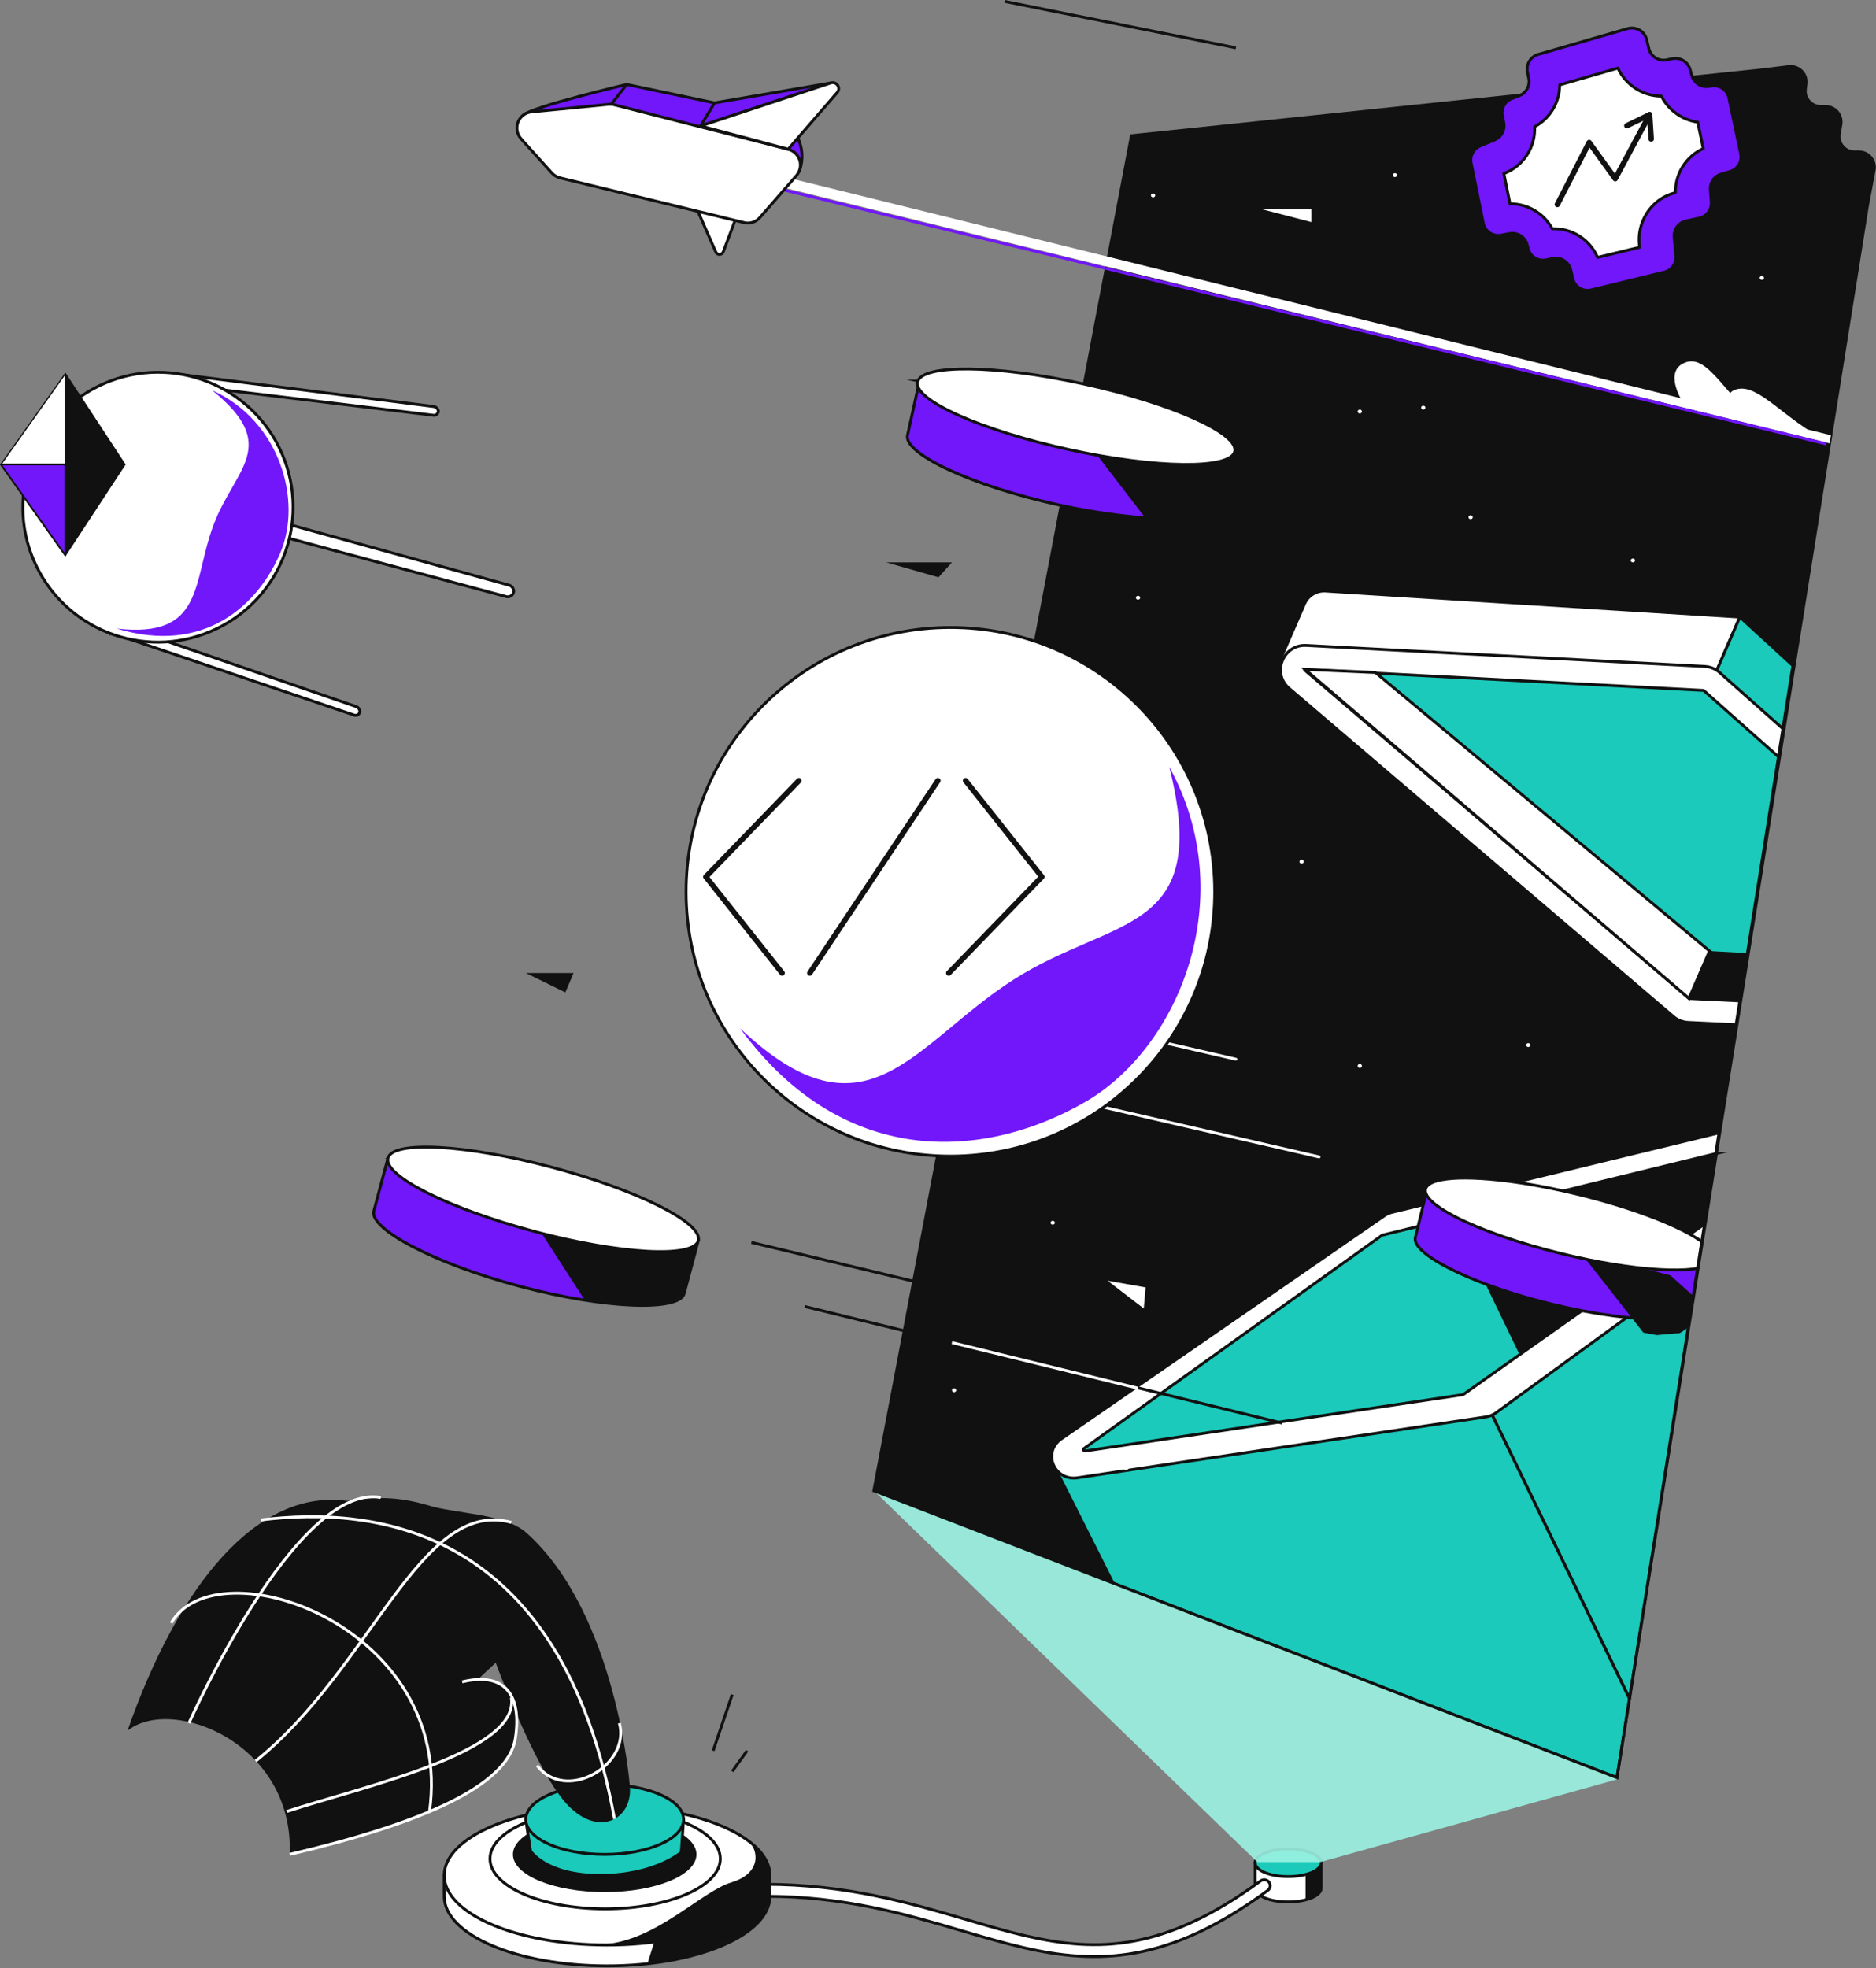 <?xml version="1.0" encoding="UTF-8"?> <svg xmlns="http://www.w3.org/2000/svg" width="655" height="687" viewBox="0 0 655 687" fill="none"><rect x="0" y="0" width="655" height="687" fill="#808080" stroke="none"/><g clip-path="url(#clip0_590_659)"><path d="M654.34 59.41L652.01 71.82L639.24 151.93L638.79 154.76L564.56 620.53L388.59 552.59L305.1 520.36L386.23 93.72L386.35 93.05L387 89.66L395.04 47.37L530.93 33.2L544.38 31.79L568.9 29.23L590.9 26.94L614.29 24.5L624.55 23.25C628.06 22.83 631.03 25.82 630.57 29.32L630.34 31.07C629.92 34.3 632.44 37.17 635.7 37.17H637.41C640.77 37.17 643.31 40.19 642.74 43.49L642.19 46.69C641.62 49.99 644.17 53.01 647.52 53.01H649.04C652.42 53.01 654.98 56.08 654.35 59.41H654.34Z" fill="#111111"></path><path d="M593.34 432.84L594.37 432.06L594.16 433.42L593.47 437.83L592.83 441.79L592.68 442.74L591.16 452.35L590.02 459.58L589.43 463.38L568.93 592.85L520.99 493.92L518.7 489.19L559.08 458.7L565.12 454.15L578.57 443.99L579.66 443.17L588.37 436.59L593.34 432.84Z" fill="#1BCABA" stroke="#111111" stroke-miterlimit="10"></path><path d="M568.91 592.95L564.55 620.53L388.58 552.59L368.62 512.87L368.68 512.86L518.7 489.22L520.97 493.93L568.91 592.95Z" fill="#1BCABA" stroke="#111111" stroke-miterlimit="10"></path><path d="M600.18 395.43L599.03 402.7L598.98 403.04L595.14 427.28L595.12 427.4L594.38 432.06L594.17 433.42L593.47 437.83L592.84 441.79L591.22 442.97L585.44 447.18L569.03 459.13L568.03 459.86L522.34 493.14C521.92 493.45 521.47 493.71 521 493.92C521 493.92 520.993 493.924 520.98 493.93C520.28 494.26 519.53 494.49 518.76 494.6L376.18 515.85C372.88 516.34 370.23 514.97 368.68 512.86C366.4 509.75 366.53 505.04 370.54 502.26L483.43 424.31C484.25 423.75 485.16 423.36 486.13 423.14L496.96 420.51L500.29 419.7L509.5 417.46L529.26 412.66L600.18 395.43Z" fill="white" stroke="#111111" stroke-miterlimit="10"></path><path d="M599.02 402.7L598.97 403.04L595.13 427.28L590.08 430.85L583.59 435.43L573.36 442.66L573.11 442.83L562.25 450.5L552.31 457.52L530.56 472.88L510.92 486.76C510.85 486.8 510.78 486.83 510.71 486.84L378.83 506.5C378.72 506.52 378.61 506.49 378.51 506.44C378.41 506.38 378.34 506.29 378.3 506.19C378.26 506.08 378.26 505.97 378.3 505.86C378.33 505.75 378.4 505.66 378.5 505.6L482.5 431.22C482.55 431.19 482.61 431.16 482.67 431.14L495.11 428.1L507.83 424.99L508.37 424.86L524.12 421.01L545.81 415.71L554.42 413.6L599.03 402.7H599.02Z" fill="#1BCABA" stroke="#111111" stroke-miterlimit="10"></path><path d="M598.97 403.04L595.14 427.28L595.12 427.4L590.18 430.9L583.72 435.46L573.52 442.67L573.26 442.86L562.32 450.6L552.49 457.56L530.64 473.02L530.56 472.88L519.62 450.2L518.7 448.22L507.82 424.99L507.68 424.68L507.91 424.62L523.64 420.89L545.66 415.67L554.41 413.6L598.97 403.04Z" fill="#111111"></path><path d="M446.74 230.88L455.45 210.8C456.06 209.38 457.1 208.19 458.42 207.39C459.74 206.58 461.27 206.2 462.81 206.3L607.48 215.39L597.32 238.8L446.74 230.88Z" fill="white" stroke="#111111" stroke-miterlimit="10"></path><path d="M625.98 232.35L622.49 254.37L621.55 260.32L597.31 238.8L599.41 233.99L607.47 215.39L625.98 232.35Z" fill="#1BCABA" stroke="#111111" stroke-miterlimit="10"></path><path d="M622.49 254.37L621.55 260.32L620.94 264.2L610.1 332.7L607.46 349.36V349.38L606.14 357.7L589.39 356.9C587.51 356.8 585.7 356.08 584.27 354.86L450.09 240.28C447.09 237.72 446.5 234.01 447.62 230.93C448.8 227.65 451.9 225.07 456.09 225.3L595.19 232.62C596.7 232.69 598.15 233.16 599.4 233.99C599.75 234.21 600.09 234.47 600.4 234.75L622.49 254.37Z" fill="white" stroke="#111111" stroke-miterlimit="10"></path><path d="M620.95 264.2L610.11 332.7L607.47 349.36V349.38L589.79 348.53L589.74 348.51H589.72L589.71 348.5L589.18 348.05L455.55 233.92L455.47 233.89C455.47 233.81 455.51 233.74 455.56 233.68H455.7L480.52 234.99L594.76 240.99L594.86 241.04L620.95 264.2Z" fill="#1BCABA" stroke="#111111" stroke-miterlimit="10"></path><path d="M610.1 332.7L607.47 349.36L589.73 348.51H589.72L589.7 348.5H589.72L596.89 331.97L610.1 332.7Z" fill="#111111"></path><path d="M596.89 331.97L480.22 234.74L455.65 233.65L589.71 348.51L596.88 331.97H596.89Z" fill="white" stroke="#111111" stroke-miterlimit="10"></path><path d="M593.47 437.83L592.84 441.79L592.69 442.74L591.17 452.35L590.03 459.58C585.62 460.67 578.49 460.83 569.74 460.03C569.18 459.98 568.61 459.93 568.03 459.86C565.19 459.58 562.2 459.19 559.09 458.7C556.95 458.37 554.75 457.99 552.5 457.56C552.44 457.55 552.38 457.53 552.32 457.52C548.91 456.87 545.4 456.11 541.82 455.24C533.35 453.18 525.49 450.76 518.7 448.22C503.17 442.41 493.18 436 494.16 431.99L495.11 428.1L496.96 420.51L497.9 416.67L498.36 414.76L509.5 417.46L523.65 420.89L524.12 421.01L583.6 435.43L583.72 435.46L588.38 436.59L593.47 437.83Z" fill="#7117FA" stroke="#111111" stroke-miterlimit="10"></path><path d="M593.34 432.84C593.62 433.03 593.9 433.22 594.16 433.42L593.46 437.83L592.83 441.79L592.68 442.74C592.22 442.82 591.73 442.9 591.21 442.97C588.15 443.36 584.23 443.42 579.66 443.17C577.73 443.06 575.67 442.89 573.52 442.67C573.47 442.67 573.42 442.67 573.36 442.67C572.56 442.58 571.75 442.49 570.92 442.39H570.91C565.82 441.78 560.23 440.87 554.36 439.67C551.49 439.08 548.55 438.42 545.56 437.7C530.35 434.01 517.05 429.31 508.36 424.87C508.21 424.79 508.06 424.71 507.91 424.63C504.63 422.93 502.04 421.27 500.28 419.71C499.06 418.64 498.25 417.62 497.89 416.68C497.66 416.11 497.61 415.57 497.73 415.06C498.76 410.87 511.6 410.14 529.25 412.67C534.37 413.4 539.9 414.41 545.66 415.68C545.71 415.69 545.75 415.7 545.8 415.72C547.4 416.07 549.02 416.44 550.65 416.84C567.23 420.86 581.53 426.08 590.08 430.86C590.11 430.88 590.14 430.89 590.17 430.91C591.34 431.57 592.4 432.21 593.34 432.85V432.84Z" fill="white" stroke="#111111" stroke-miterlimit="10"></path><path d="M591.16 452.35L590.02 459.58L589.42 463.38C587.82 464.54 586.54 465.4 586.26 465.4C585.63 465.39 580.78 465.82 578.43 466.04L573.76 465.17L569.73 460.03L569.02 459.13L565.11 454.15L562.32 450.6L562.25 450.5L553.65 439.55L554.36 439.66L566.09 441.39L570.91 442.38H570.92L573.11 442.83L573.26 442.86L577.84 443.8L578.57 443.99L583.24 445.21L585.43 447.18L591.16 452.35Z" fill="#111111"></path><path d="M438.21 650.23V659.09C438.21 661.75 443.37 663.91 449.74 663.91C456.11 663.91 461.28 661.75 461.28 659.09V650.23H438.21Z" fill="white" stroke="#111111" stroke-miterlimit="10"></path><path d="M449.75 655.05C456.12 655.05 461.29 652.89 461.29 650.23C461.29 647.57 456.12 645.41 449.75 645.41C443.38 645.41 438.21 647.57 438.21 650.23C438.21 652.89 443.37 655.05 449.75 655.05Z" fill="#1BCABA" stroke="#111111" stroke-miterlimit="10"></path><path opacity="0.9" d="M460.97 649.99L565 621.01L305.1 520.36L438.97 649.99" fill="#9CF2E2"></path><path d="M394.27 511.97C394.27 511.67 394.15 511.38 393.94 511.16C393.73 510.95 393.44 510.83 393.13 510.83C392.82 510.83 392.54 510.95 392.32 511.16C392.11 511.37 391.99 511.66 391.99 511.97C391.99 512.28 392.11 512.56 392.32 512.78C392.53 512.99 392.82 513.11 393.13 513.11C393.44 513.11 393.72 512.99 393.94 512.78C394.15 512.57 394.27 512.28 394.27 511.97Z" fill="white"></path><path d="M399.34 456.75L399.99 449.4L386.7 447.05L399.33 456.75H399.34Z" fill="white"></path><path d="M326.24 510.84L348.96 508.28L338.25 495.94L326.24 510.84Z" fill="#111111"></path><path d="M455.83 654.32V663.19L458.42 662.27L460.23 661.1L461.28 659.7V650.22L460.5 651.96L459.24 653.13L455.83 654.31V654.32Z" fill="#111111"></path><path d="M637.35 153.61C623.07 146.29 614.31 134.32 606.82 135.77C599.33 137.22 607.98 145.57 607.98 145.57L637.35 153.61Z" fill="white"></path><path d="M615.89 148.21C602.88 139.47 596.78 123.62 588.63 126.46C580.48 129.3 587.37 140.09 587.37 140.09L615.89 148.22V148.21Z" fill="white"></path><path fill-rule="evenodd" clip-rule="evenodd" d="M443.06 656.98C443.75 657.91 443.55 659.22 442.61 659.91C425.4 672.56 410.56 679.08 396.72 681.65C382.87 684.22 370.17 682.8 357.33 679.84C350.22 678.2 343.1 676.1 335.7 673.93C316.25 668.21 294.93 661.93 267.01 661.93C265.85 661.93 264.91 660.99 264.91 659.84C264.91 658.69 265.85 657.75 267.01 657.75C295.59 657.75 317.78 664.28 337.38 670.05C344.64 672.19 351.54 674.22 358.28 675.77C370.81 678.66 382.88 679.97 395.96 677.55C409.05 675.12 423.31 668.93 440.14 656.56C441.07 655.88 442.38 656.07 443.07 657.01L443.06 656.98Z" fill="white" stroke="#111111" stroke-linecap="round"></path><path d="M249 611.11L255.66 591.51" stroke="#111111" stroke-miterlimit="10"></path><path d="M255.67 618.33L260.85 611.1" stroke="#111111" stroke-miterlimit="10"></path><path d="M266.22 654.66C258.99 644.8 237.43 637.65 211.96 637.65C186.49 637.65 164.93 644.81 157.69 654.67H155.1V661.96C155.1 675.36 180.55 686.24 211.96 686.24C243.37 686.24 268.81 675.37 268.81 661.96V654.67H266.22V654.66Z" fill="white" stroke="#111111" stroke-miterlimit="10"></path><path d="M211.96 678.93C243.36 678.93 268.82 668.06 268.82 654.65C268.82 641.24 243.36 630.37 211.96 630.37C180.56 630.37 155.1 641.24 155.1 654.65C155.1 668.06 180.56 678.93 211.96 678.93Z" fill="white" stroke="#111111" stroke-miterlimit="10"></path><path d="M211.29 666.31C233.5 666.31 251.5 658.48 251.5 648.83C251.5 639.18 233.5 631.35 211.29 631.35C189.08 631.35 171.08 639.18 171.08 648.83C171.08 658.48 189.08 666.31 211.29 666.31Z" fill="white" stroke="#111111" stroke-miterlimit="10"></path><path d="M211.13 660.48C228.83 660.48 243.17 654.59 243.17 647.32C243.17 640.05 228.82 634.16 211.13 634.16C193.44 634.16 179.09 640.05 179.09 647.32C179.09 654.59 193.44 660.48 211.13 660.48Z" fill="#111111"></path><path d="M238.67 635.11L237.87 646.6C237.87 646.6 228.55 654.66 209.55 654.66C190.55 654.66 185.23 646.11 185.23 646.11L183.57 635.11H238.66H238.67Z" fill="#1BCABA" stroke="#111111" stroke-miterlimit="10"></path><path d="M211.13 647.32C226.34 647.32 238.67 641.85 238.67 635.11C238.67 628.37 226.34 622.9 211.13 622.9C195.92 622.9 183.59 628.37 183.59 635.11C183.59 641.85 195.92 647.32 211.13 647.32Z" fill="#1BCABA" stroke="#111111" stroke-miterlimit="10"></path><path d="M173.08 580.4C173.08 580.4 186.61 617.32 197.71 629.56C208.81 641.8 221.02 635.11 219.91 623.46C219.91 623.46 215.36 563.49 183.97 535.19C176.75 528.68 162.24 528.63 151.28 525.98C140.38 522.63 132.84 522.21 121.11 523.89C90.1 519.7 62.52 552.54 44.51 604.15C59.93 591.71 102.79 608.46 101.13 647.33" fill="#111111"></path><path d="M101.13 647.32C146.12 636.77 177.35 623.73 179.94 606.8C182.16 592.37 176.86 583.33 161.36 587.09" fill="#111111"></path><path d="M101.13 647.32C146.12 636.77 177.35 623.73 179.94 606.8C182.16 592.37 176.86 583.33 161.36 587.09" stroke="white" stroke-miterlimit="10"></path><path d="M65.97 601.49C65.97 601.49 103.3 517.38 132.97 522.73" stroke="white" stroke-miterlimit="10"></path><path d="M100.09 632.34C127.22 623.48 181.61 611.59 178.53 592.54" stroke="white" stroke-miterlimit="10"></path><path d="M89.27 614.73C129.79 582.18 146.79 522.75 178.53 531.42" stroke="white" stroke-miterlimit="10"></path><path d="M187.5 616.28C197.71 629.54 220.34 615.98 216.24 601.47" stroke="white" stroke-miterlimit="10"></path><path d="M59.75 566.56C75.59 539.1 158.85 567.38 149.97 632.35" stroke="white" stroke-miterlimit="10"></path><path d="M91.14 530.55C130.81 525.7 195.86 532.65 214.55 634.94" stroke="white" stroke-miterlimit="10"></path><path d="M210.92 678.68C209.9 678.76 208.88 678.79 207.84 678.76L210.92 678.68C229.36 677.29 244.81 660.27 255.37 657.08C266.25 653.79 264.69 645.47 261.2 642.62L260.94 642.43C261.03 642.49 261.11 642.56 261.2 642.62L263.15 644.11L265.94 646.82L267.41 648.94L268.58 652.16L268.95 656.12L267.92 659.71L264.91 663.59L260 667.62L254.5 670.99L246.29 674.07L235.29 676.71L224.07 678.32L210.94 678.67L210.92 678.68Z" fill="#111111"></path><path d="M226.04 685.5L228.24 678.47V675.98L252.73 670.41L268.72 655.32V663.38L266.52 668.51L263.15 672.61L258.46 675.98L252.74 678.47L245.99 681.55L239.39 683.31L232.79 684.34L226.05 685.51L226.04 685.5Z" fill="#111111"></path><path d="M38.61 220.86L123.46 249.55C123.67 249.65 123.89 249.7 124.12 249.71C124.35 249.71 124.58 249.67 124.79 249.57C125 249.47 125.19 249.34 125.33 249.16C125.48 248.98 125.59 248.78 125.65 248.56C125.67 248.12 125.54 247.69 125.28 247.33C125.02 246.97 124.65 246.71 124.23 246.6L38 216.88L38.6 220.87L38.61 220.86Z" fill="white" stroke="#111111" stroke-miterlimit="10"></path><path d="M62.17 134.2L151.11 144.94C151.33 145 151.57 145 151.79 144.96C152.02 144.92 152.23 144.83 152.42 144.69C152.61 144.55 152.76 144.38 152.87 144.18C152.98 143.98 153.04 143.75 153.06 143.52C152.99 143.09 152.77 142.69 152.45 142.39C152.12 142.09 151.71 141.92 151.27 141.89L60.77 130.43L62.17 134.2Z" fill="white" stroke="#111111" stroke-miterlimit="10"></path><path d="M76.92 181.49L176.7 208.24C176.98 208.32 177.27 208.35 177.56 208.31C177.85 208.27 178.13 208.18 178.38 208.03C178.63 207.88 178.84 207.68 179.01 207.44C179.18 207.2 179.29 206.93 179.34 206.64C179.41 206.11 179.28 205.58 178.98 205.14C178.68 204.7 178.23 204.38 177.71 204.25L76.3 176.29L76.92 181.49Z" fill="white" stroke="#111111" stroke-miterlimit="10"></path><path d="M97.51 156.3C86.05 132.95 57.79 123.31 34.4 134.77C11.01 146.23 1.33 174.45 12.79 197.8C24.25 221.15 52.51 230.79 75.9 219.34C99.29 207.88 108.97 179.66 97.51 156.31V156.3Z" fill="white" stroke="#111111" stroke-miterlimit="10"></path><path d="M74.07 136.24C98.2 155.79 82.01 163.39 74.54 183.27C67.07 203.15 71.53 222.96 40.71 219.41C71.59 228.79 90.24 210.93 97.89 192.95C105.55 174.97 97.95 147.03 74.07 136.24Z" fill="#7117FA"></path><path d="M447.62 496.74L281.01 456.07" stroke="#111111"></path><path d="M397.34 484.59L332.37 468.66" stroke="white"></path><path d="M322.42 448.07L262.35 433.7" stroke="#111111"></path><path d="M135.47 404.22L130.52 422.75C128.87 428.94 151.61 441.07 181.52 449.02C211.44 456.97 237.21 457.74 238.87 451.55L243.82 433.02L135.46 404.23L135.47 404.22Z" fill="#7117FA" stroke="#111111" stroke-miterlimit="10"></path><path d="M186.64 429.88C216.56 437.84 242.16 439.26 243.82 433.06C245.48 426.86 222.56 415.39 192.64 407.43C162.72 399.47 137.12 398.05 135.46 404.24C133.81 410.44 156.72 421.91 186.64 429.87V429.88Z" fill="white" stroke="#111111" stroke-miterlimit="10"></path><path d="M460.53 403.83L334.13 374.68" stroke="white" stroke-linecap="round"></path><path d="M431.5 369.74L305.1 340.59" stroke="white" stroke-linecap="round"></path><path d="M654.34 59.41L652.01 71.82L639.24 151.93L638.79 154.76L564.56 620.53L388.59 552.59L305.1 520.36L386.23 93.72L386.35 93.05L387 89.66L395.04 47.37L530.93 33.2L544.38 31.79L568.9 29.23L590.9 26.94L614.29 24.5L624.55 23.25C628.06 22.83 631.03 25.82 630.57 29.32L630.34 31.07C629.92 34.3 632.44 37.17 635.7 37.17H637.41C640.77 37.17 643.31 40.19 642.74 43.49L642.19 46.69C641.62 49.99 644.17 53.01 647.52 53.01H649.04C652.42 53.01 654.98 56.08 654.35 59.41H654.34Z" stroke="#111111"></path><path d="M332.09 403.58C383.06 403.44 424.26 362.01 424.12 311.05C423.98 260.09 382.55 218.89 331.58 219.03C280.61 219.17 239.41 260.6 239.55 311.56C239.69 362.52 281.12 403.72 332.09 403.58Z" fill="white" stroke="#111111" stroke-miterlimit="10"></path><path d="M408.24 267.7C423.14 326.65 388.84 319.57 353.83 341.99C318.82 364.4 302.57 400.72 258.41 358.97C295.8 409.89 346.03 403.77 379.07 384.55C412.11 365.33 433.08 312.68 408.25 267.7H408.24Z" fill="#7117FA"></path><path d="M597.14 30.07C595.8 30.41 594.38 30.22 593.18 29.54C591.98 28.85 591.09 27.73 590.71 26.4L590.08 24.21C589.7 22.92 588.85 21.81 587.69 21.12C586.53 20.43 585.16 20.21 583.84 20.49L582 20.9C580.65 21.19 579.23 20.95 578.05 20.21C576.87 19.48 576.03 18.31 575.7 16.97L574.94 13.83C574.77 13.14 574.46 12.48 574.03 11.91C573.6 11.34 573.06 10.86 572.44 10.5C571.82 10.14 571.14 9.91 570.43 9.82C569.72 9.73 569 9.79 568.31 9.98L537 19.02C535.72 19.4 534.63 20.24 533.95 21.38C533.26 22.52 533.03 23.88 533.3 25.18L533.76 27.37C534.01 28.61 533.82 29.89 533.21 31C532.6 32.11 531.62 32.96 530.44 33.41L527.85 34.4C526.69 34.85 525.72 35.7 525.11 36.79C524.51 37.88 524.31 39.15 524.55 40.38L525.05 42.89C525.28 44.09 525.1 45.33 524.53 46.4C523.96 47.48 523.03 48.32 521.91 48.8L516.77 50.95C515.65 51.43 514.72 52.28 514.15 53.36C513.58 54.44 513.39 55.68 513.63 56.88L517.89 77.94C518.17 79.3 518.98 80.49 520.13 81.27C521.28 82.05 522.69 82.34 524.06 82.09L527.09 81.53C528.42 81.29 529.8 81.56 530.94 82.3C532.08 83.04 532.89 84.18 533.22 85.49L533.54 86.79C533.87 88.12 534.7 89.27 535.85 90C537.01 90.74 538.4 91 539.74 90.73L542.19 90.23C543.54 89.96 544.95 90.23 546.11 90.97C547.27 91.72 548.1 92.88 548.42 94.23L549.13 97.28C549.29 97.96 549.59 98.6 550 99.17C550.41 99.74 550.93 100.22 551.52 100.58C552.12 100.95 552.78 101.19 553.47 101.3C554.16 101.41 554.87 101.38 555.55 101.22L581.09 94.99C582.32 94.69 583.4 93.96 584.14 92.93C584.88 91.9 585.23 90.64 585.12 89.38L584.52 82.78C584.41 81.5 584.77 80.22 585.53 79.18C586.29 78.14 587.4 77.42 588.66 77.14L593.34 76.12C594.58 75.84 595.69 75.13 596.45 74.11C597.21 73.09 597.58 71.83 597.49 70.56L597.16 66.24C597.06 65.03 597.39 63.82 598.08 62.83C598.77 61.83 599.79 61.11 600.96 60.77L604.05 59.87C605.33 59.49 606.42 58.65 607.1 57.51C607.78 56.37 608.01 55.01 607.75 53.7L603.63 34.11C603.48 33.42 603.19 32.76 602.78 32.18C602.37 31.6 601.85 31.11 601.25 30.74C600.65 30.37 599.98 30.11 599.28 30C598.58 29.89 597.87 29.92 597.18 30.08L597.14 30.07Z" fill="#7117FA" stroke="#111111" stroke-miterlimit="10"></path><path d="M572.38 85.38C572.08 82.43 572.55 79.45 573.75 76.74C574.95 74.03 576.83 71.67 579.21 69.91C580.92 68.67 582.86 67.78 584.91 67.26C584.92 67.26 584.93 67.26 584.94 67.25C584.95 67.25 584.96 67.23 584.96 67.22C584.93 64.41 585.61 61.63 586.93 59.15C588.26 56.67 590.19 54.57 592.54 53.03C593.21 52.59 593.92 52.21 594.64 51.87C594.65 51.87 594.66 51.85 594.67 51.84C594.67 51.83 594.67 51.81 594.67 51.8L592.76 42.68C592.76 42.68 592.76 42.66 592.76 42.65C592.76 42.64 592.74 42.63 592.73 42.63C590.06 42.25 587.51 41.22 585.32 39.66C583.12 38.09 581.33 36.02 580.1 33.62C580.1 33.61 580.1 33.6 580.1 33.59C580.1 33.58 580.09 33.58 580.08 33.57C576.89 33.54 573.77 32.62 571.09 30.89C568.41 29.17 566.26 26.72 564.91 23.83C564.91 23.82 564.91 23.8 564.91 23.79C564.91 23.78 564.89 23.77 564.88 23.77L544.61 29.62C544.61 29.62 544.59 29.62 544.57 29.63C544.56 29.63 544.55 29.65 544.55 29.66C544.55 32.42 543.85 35.14 542.52 37.57C541.19 39.99 539.28 42.05 536.96 43.55C536.6 43.78 536.25 44.01 535.87 44.21C535.86 44.21 535.85 44.21 535.84 44.22C535.84 44.22 535.82 44.23 535.82 44.24C535.98 47.65 535.08 51.03 533.25 53.92C531.42 56.81 528.75 59.06 525.59 60.38L525.07 60.6L527.19 71.06C527.19 71.06 527.19 71.09 527.2 71.1C527.2 71.11 527.22 71.12 527.23 71.13C530.23 71.13 533.18 71.92 535.77 73.44C538.36 74.96 540.49 77.15 541.94 79.78C541.94 79.78 541.94 79.8 541.94 79.81C541.94 79.81 541.95 79.82 541.96 79.83C545.29 79.71 548.58 80.6 551.4 82.38C554.22 84.16 556.44 86.75 557.77 89.8C557.77 89.81 557.77 89.82 557.77 89.84C557.77 89.85 557.79 89.86 557.8 89.86L572.42 86.33C572.42 86.33 572.45 86.33 572.46 86.33C572.47 86.33 572.48 86.31 572.48 86.3L572.38 85.41V85.38Z" fill="white" stroke="#111111" stroke-miterlimit="10"></path><path d="M431.49 16.69L350.79 0.49" stroke="#111111"></path><path d="M321.02 133.03L316.85 151.97C315.46 158.3 338.98 169.52 369.53 176.22C400.09 182.91 426.19 182.53 427.57 176.2L431.74 157.26L321.01 133.03H321.02Z" fill="#7117FA" stroke="#111111" stroke-miterlimit="10"></path><path d="M373.21 156.93C403.79 163.62 429.71 163.9 431.11 157.57C432.5 151.24 408.84 140.68 378.26 134C347.68 127.31 321.75 127.03 320.36 133.36C318.97 139.69 342.63 150.25 373.21 156.93Z" fill="white" stroke="#111111" stroke-miterlimit="10"></path><path d="M399.58 180.39L383.04 158.86L395.45 160.69L408.85 162.02L418.17 162.12L425.55 161.26L429.43 159.63L431.56 157.68L427.4 177.16L425.34 178.58L422.6 179.82L417.94 180.36L412.38 181.01L405.42 180.9L399.59 180.4L399.58 180.39Z" fill="#111111"></path><path d="M204.26 453.98L189.15 430.56L196.44 432.25L208.42 434.59L221.58 436.8H237.47L241.25 435.5L243.99 433.29L238.78 451.64L237.48 452.81L234.35 454.63L230.31 455.41H217.15L204.25 453.98H204.26Z" fill="#111111"></path><path d="M457.87 73.1H440.81L457.87 77.52V73.1Z" fill="white"></path><path d="M200.25 339.65H183.58L197.39 346.42L200.26 339.65H200.25Z" fill="#111111"></path><path d="M309.44 196.31H332.37L327.68 201.52L309.45 196.31H309.44Z" fill="#111111"></path><path d="M474.77 144.34C475.18 144.34 475.52 144.03 475.52 143.66C475.52 143.29 475.18 142.98 474.77 142.98C474.36 142.98 474.02 143.28 474.02 143.66C474.02 144.04 474.36 144.34 474.77 144.34Z" fill="white"></path><path d="M496.93 142.98C497.34 142.98 497.68 142.67 497.68 142.3C497.68 141.93 497.34 141.62 496.93 141.62C496.52 141.62 496.18 141.92 496.18 142.3C496.18 142.68 496.52 142.98 496.93 142.98Z" fill="white"></path><path d="M615.15 97.69C615.56 97.69 615.9 97.38 615.9 97.01C615.9 96.64 615.56 96.33 615.15 96.33C614.74 96.33 614.4 96.64 614.4 97.01C614.4 97.38 614.74 97.69 615.15 97.69Z" fill="white"></path><path d="M487.03 61.81C487.44 61.81 487.78 61.5 487.78 61.13C487.78 60.76 487.45 60.45 487.03 60.45C486.61 60.45 486.28 60.76 486.28 61.13C486.28 61.5 486.61 61.81 487.03 61.81Z" fill="white"></path><path d="M570.12 196.31C570.53 196.31 570.87 196.01 570.87 195.63C570.87 195.25 570.53 194.95 570.12 194.95C569.71 194.95 569.37 195.26 569.37 195.63C569.37 196 569.71 196.31 570.12 196.31Z" fill="white"></path><path d="M513.46 181.22C513.87 181.22 514.21 180.91 514.21 180.54C514.21 180.17 513.88 179.86 513.46 179.86C513.04 179.86 512.71 180.17 512.71 180.54C512.71 180.91 513.05 181.22 513.46 181.22Z" fill="white"></path><path d="M474.77 372.77C475.18 372.77 475.52 372.47 475.52 372.09C475.52 371.71 475.18 371.41 474.77 371.41C474.36 371.41 474.02 371.71 474.02 372.09C474.02 372.47 474.36 372.77 474.77 372.77Z" fill="white"></path><path d="M333.12 485.96C333.53 485.96 333.87 485.66 333.87 485.28C333.87 484.9 333.53 484.6 333.12 484.6C332.71 484.6 332.37 484.9 332.37 485.28C332.37 485.66 332.71 485.96 333.12 485.96Z" fill="white"></path><path d="M402.59 68.88C403 68.88 403.34 68.57 403.34 68.2C403.34 67.83 403 67.52 402.59 67.52C402.18 67.52 401.84 67.83 401.84 68.2C401.84 68.57 402.18 68.88 402.59 68.88Z" fill="white"></path><path d="M397.34 209.33C397.75 209.33 398.09 209.02 398.09 208.65C398.09 208.28 397.75 207.97 397.34 207.97C396.93 207.97 396.59 208.28 396.59 208.65C396.59 209.02 396.93 209.33 397.34 209.33Z" fill="white"></path><path d="M454.45 301.46C454.86 301.46 455.2 301.15 455.2 300.78C455.2 300.41 454.87 300.1 454.45 300.1C454.03 300.1 453.7 300.41 453.7 300.78C453.7 301.15 454.04 301.46 454.45 301.46Z" fill="white"></path><path d="M533.59 365.48C534 365.48 534.34 365.18 534.34 364.8C534.34 364.42 534 364.12 533.59 364.12C533.18 364.12 532.84 364.43 532.84 364.8C532.84 365.17 533.18 365.48 533.59 365.48Z" fill="white"></path><path d="M367.55 427.49C367.96 427.49 368.3 427.18 368.3 426.81C368.3 426.44 367.96 426.13 367.55 426.13C367.14 426.13 366.8 426.44 366.8 426.81C366.8 427.18 367.14 427.49 367.55 427.49Z" fill="white"></path><path d="M639.24 151.93L638.8 154.76L386.34 93.05L229.1 54.61L230.02 50.92L386.99 89.66L586.74 138.97L606.39 143.82L611.93 145.18L631.01 149.89L639.24 151.93Z" fill="white"></path><path d="M637.69 154.97L249.1 60.32" stroke="#7117FA" stroke-miterlimit="10"></path><path d="M258.66 71.6L252.53 87.91C252.43 88.17 252.26 88.4 252.03 88.56C251.8 88.72 251.53 88.81 251.25 88.82C250.97 88.82 250.69 88.75 250.46 88.6C250.22 88.45 250.03 88.23 249.92 87.97L243.37 73.04L258.67 71.6H258.66Z" fill="white" stroke="#111111" stroke-miterlimit="10"></path><path d="M218.8 29.48L268.01 39.81C277.03 41.7 282.26 51.17 279.07 59.82L213.51 36.34L218.81 29.49L218.8 29.48ZM218.8 29.48C218.8 29.48 185.5 37.3 182.72 40.22C179.94 43.14 187.25 47.49 187.25 47.49L213.51 36.33" fill="#7117FA"></path><path d="M218.8 29.48L268.01 39.81C277.03 41.7 282.26 51.17 279.07 59.82L213.51 36.34M218.8 29.48L213.5 36.33M218.8 29.48C218.8 29.48 185.5 37.3 182.72 40.22C179.94 43.14 187.25 47.49 187.25 47.49L213.51 36.33" stroke="#111111" stroke-linejoin="round"></path><path d="M259.7 77.68L195.56 62.1C194.45 61.83 193.44 61.23 192.67 60.38L182 48.54C181.28 47.76 180.79 46.8 180.58 45.76C180.38 44.72 180.47 43.64 180.85 42.65C181.23 41.66 181.88 40.8 182.73 40.16C183.58 39.52 184.59 39.14 185.64 39.05L212.48 36.42C213.14 36.35 213.8 36.4 214.44 36.57L275.15 52.08C276.1 52.31 276.97 52.79 277.68 53.46C278.39 54.13 278.92 54.97 279.21 55.9C279.5 56.83 279.54 57.82 279.34 58.78C279.13 59.73 278.68 60.62 278.03 61.35L265.3 75.95C264.61 76.73 263.73 77.31 262.74 77.62C261.75 77.93 260.69 77.96 259.68 77.7L259.7 77.68Z" fill="white" stroke="#111111" stroke-linejoin="round"></path><path d="M244.62 43.98L290.06 28.95L249.46 35.92L244.62 43.98Z" fill="#7117FA" stroke="#111111" stroke-linejoin="round"></path><path d="M275.18 52.09L292.3 32.31C292.6 31.96 292.79 31.53 292.82 31.07C292.85 30.61 292.73 30.16 292.47 29.77C292.21 29.39 291.84 29.1 291.4 28.95C290.97 28.8 290.49 28.8 290.06 28.95L244.62 43.97L275.18 52.08V52.09Z" fill="white" stroke="#111111" stroke-linejoin="round"></path><path d="M43.58 162.14H22.79V130.45L43.58 162.14Z" fill="#111111" stroke="#111111" stroke-width="0.51" stroke-linecap="round" stroke-linejoin="round"></path><path d="M0.3 162.14H22.79V130.45L0.3 162.14Z" fill="white" stroke="#111111" stroke-width="0.44" stroke-linecap="round" stroke-linejoin="round"></path><path d="M43.58 162.14H22.79V193.84L43.58 162.14Z" fill="#111111" stroke="#111111" stroke-width="0.51" stroke-linecap="round" stroke-linejoin="round"></path><path d="M0.3 162.14H22.79V193.84L0.3 162.14Z" fill="#7117FA" stroke="#111111" stroke-width="0.61" stroke-linecap="round" stroke-linejoin="round"></path><path d="M278.94 272.5L246.45 306.07L273.08 339.65" stroke="#111111" stroke-width="1.9" stroke-linecap="round" stroke-linejoin="round"></path><path d="M331.26 339.65L363.75 306.07L337.12 272.5" stroke="#111111" stroke-width="1.9" stroke-linecap="round" stroke-linejoin="round"></path><path d="M327.46 272.5L282.74 339.65" stroke="#111111" stroke-width="1.9" stroke-linecap="round" stroke-linejoin="round"></path><path d="M568.01 43.87L575.96 40.03L563.96 62.37L554.85 49.75L543.74 71.37" stroke="#111111" stroke-width="1.9" stroke-linecap="round" stroke-linejoin="round"></path><path d="M576.51 48.53L575.96 40.03" stroke="#111111" stroke-width="1.9" stroke-linecap="round" stroke-linejoin="round"></path></g><defs><clipPath id="clip0_590_659"><rect width="654.94" height="686.73" fill="white"></rect></clipPath></defs></svg> 